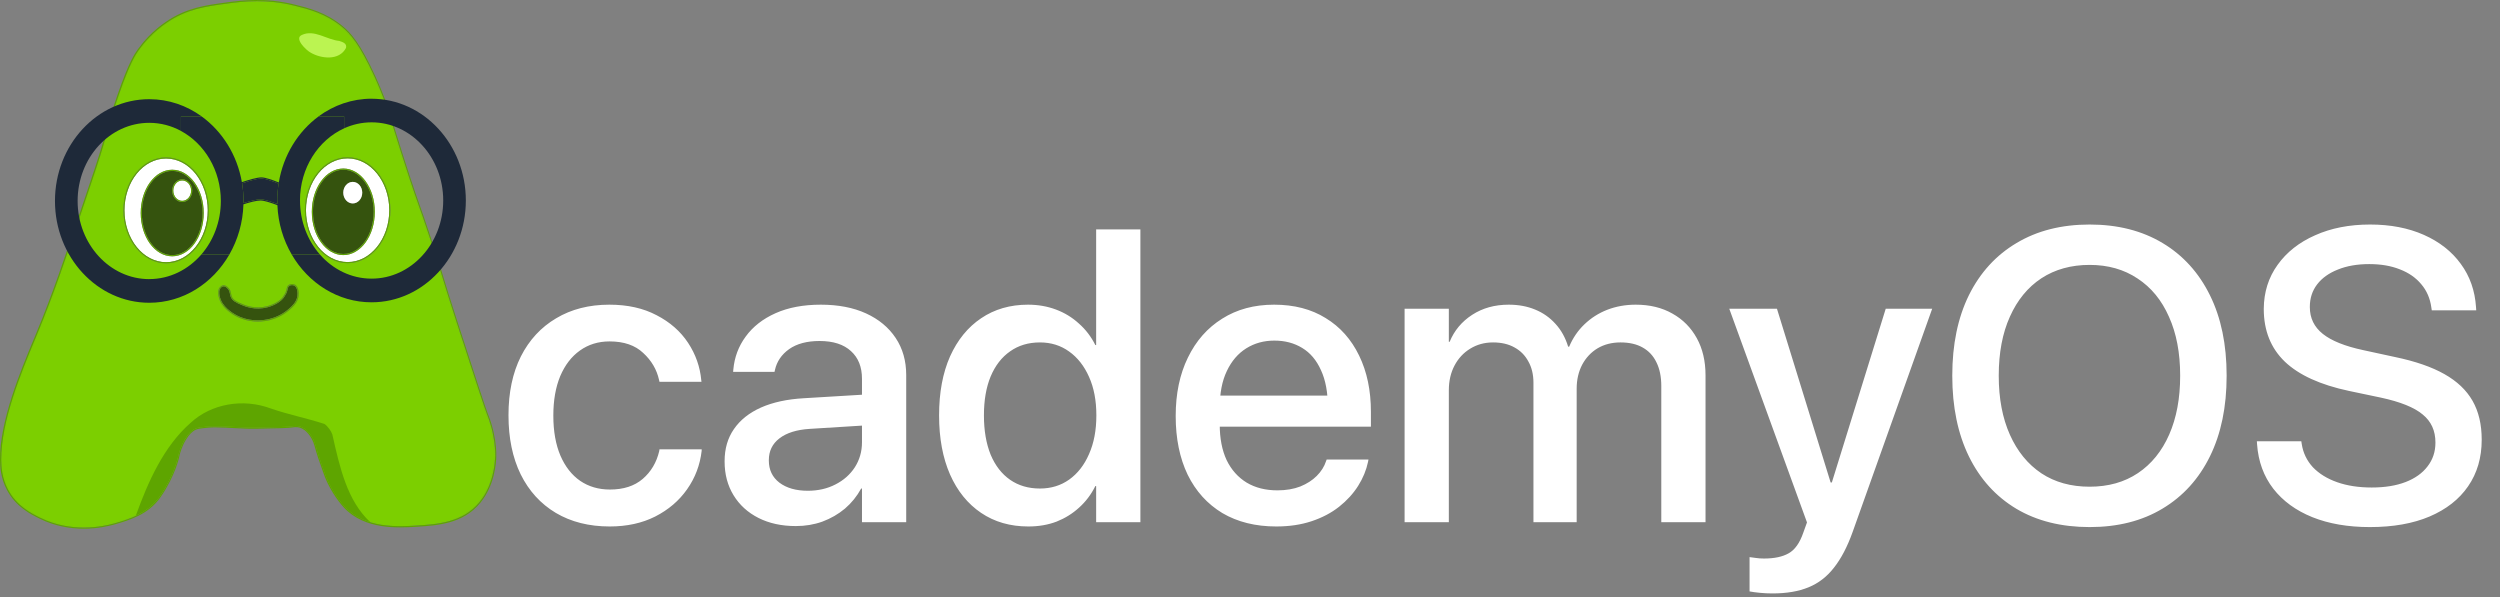 <svg width="385" height="92" viewBox="0 0 385 92" fill="none" xmlns="http://www.w3.org/2000/svg">
<rect x="0" y="0" width="385" height="92" fill="#808080" stroke="none"/>
<path d="M53.535 24.39C49.995 24.39 47.12 27.97 47.12 32.375C47.12 36.78 50 40.36 53.535 40.36C57.07 40.36 59.95 36.78 59.95 32.375C59.95 27.97 57.07 24.39 53.535 24.39ZM52.87 39.285C50.195 39.285 48.02 36.295 48.02 32.62C48.02 28.945 50.195 25.955 52.87 25.955C55.545 25.955 57.72 28.945 57.72 32.62C57.72 36.295 55.545 39.285 52.87 39.285Z" fill="white"/>
<path d="M52.87 26.135C50.29 26.135 48.195 29.045 48.195 32.62C48.195 36.195 50.295 39.105 52.87 39.105C55.445 39.105 57.545 36.195 57.545 32.62C57.545 29.045 55.445 26.135 52.87 26.135ZM54.325 31.33C53.52 31.33 52.865 30.585 52.865 29.67C52.865 28.755 53.52 28.01 54.325 28.01C55.13 28.01 55.785 28.755 55.785 29.67C55.785 30.585 55.13 31.33 54.325 31.33Z" fill="#35530E"/>
<path d="M25.58 24.41C22.04 24.41 19.165 27.991 19.165 32.395C19.165 36.8 22.045 40.38 25.58 40.38C29.115 40.38 31.995 36.8 31.995 32.395C31.995 27.991 29.115 24.41 25.58 24.41ZM26.52 39.471C23.845 39.471 21.67 36.48 21.67 32.806C21.67 29.131 23.845 26.14 26.52 26.14C29.195 26.14 31.37 29.131 31.37 32.806C31.37 36.48 29.195 39.471 26.52 39.471Z" fill="white"/>
<path d="M28.06 27.79C27.305 27.79 26.685 28.495 26.685 29.36C26.685 30.225 27.3 30.93 28.06 30.93C28.82 30.93 29.435 30.225 29.435 29.36C29.435 28.495 28.82 27.79 28.06 27.79Z" fill="white"/>
<path d="M45.335 43.995C45.07 43.855 44.685 43.895 44.485 44.085C44.375 44.185 44.35 44.3 44.31 44.486C44.275 44.636 44.235 44.825 44.135 45.075C44.13 45.086 44.005 45.386 43.72 45.8C43.28 46.431 42.29 47.03 41.195 47.32C39.26 47.835 37.72 47.181 37.21 46.965C36.425 46.63 35.8 46.365 35.535 45.715C35.465 45.545 35.44 45.391 35.41 45.236C35.365 44.986 35.32 44.755 35.11 44.501C34.885 44.236 34.665 44.1 34.45 44.1C34.425 44.1 34.4 44.1 34.375 44.105C34.205 44.13 34.05 44.24 33.925 44.42C33.845 44.535 33.74 44.745 33.77 45.21C33.815 45.925 34.13 46.48 34.265 46.685C35.105 47.99 36.665 48.68 36.97 48.805C38.855 49.58 40.61 49.336 41.49 49.12C42.275 48.931 43.43 48.501 44.505 47.55C45 47.115 45.67 46.516 45.795 45.596C45.855 45.156 45.835 44.255 45.335 43.995Z" fill="#35530E"/>
<path d="M26.52 26.32C23.941 26.32 21.846 29.23 21.846 32.805C21.846 36.38 23.945 39.29 26.52 39.29C29.096 39.29 31.195 36.38 31.195 32.805C31.195 29.23 29.096 26.32 26.52 26.32ZM28.061 31.115C27.206 31.115 26.515 30.33 26.515 29.365C26.515 28.4 27.21 27.615 28.061 27.615C28.91 27.615 29.61 28.4 29.61 29.365C29.61 30.33 28.916 31.115 28.061 31.115Z" fill="#35530E"/>
<path d="M74.99 63.845L74.98 63.825C74.605 62.89 73.13 58.345 70.185 49.29C69.08 45.89 68.58 44.245 68.14 42.8C67.665 41.23 67.25 39.875 66.215 36.76C65.3 34.01 64.865 32.775 64.44 31.58C64.045 30.465 63.67 29.41 62.945 27.2C62.04 24.455 61.38 22.34 60.855 20.64C59.72 16.995 59.095 14.985 57.615 11.75C55.37 6.855 53.935 5.235 52.715 4.215C50.165 2.08 47.47 1.41 45.3 0.875C43.185 0.35 41.255 0.185 39.575 0.185C37.695 0.185 36.135 0.395 34.98 0.55C31.665 0.99 28.8 1.375 25.675 3.5C23.575 4.925 22.16 6.6 21.34 7.755C20.915 8.355 20.03 9.6 18.32 14.51C17.515 16.82 17.07 18.38 16.55 20.18C16.375 20.795 16.19 21.435 15.985 22.14C15.285 24.515 14.53 26.755 13.015 31.225C9.85 40.59 8.26 45.285 5.785 51.285C5.64 51.63 5.49 51.995 5.335 52.37C3.265 57.345 0.14 64.865 0.175 70.81C0.18 71.925 0.295 73.615 1.21 75.355C2.555 77.925 4.82 79.045 6.175 79.715C10.985 82.1 15.795 81.115 17.64 80.58C19.8 79.955 22.76 79.095 24.605 76.42C26.83 73.2 27.43 70.295 27.435 70.265C27.52 69.85 27.785 68.77 28.475 67.625C28.985 66.78 29.515 66.25 30.085 66.005C30.42 65.86 30.76 65.82 31.435 65.745C32.37 65.635 33.08 65.64 33.21 65.64C34.35 65.655 35.29 65.705 36.2 65.755C37.31 65.815 38.355 65.87 39.535 65.845C42.795 65.78 44.435 65.75 45.065 65.64C45.245 65.61 45.695 65.535 46.23 65.695C46.555 65.795 47.2 66.095 47.845 67.005C48.345 67.715 48.52 68.345 48.745 69.145C48.775 69.255 48.805 69.37 48.84 69.49C49.025 70.15 49.265 70.8 49.49 71.435C49.635 71.835 49.78 72.245 49.915 72.655C50.66 74.92 52.09 76.975 53.085 78.04C56.24 81.43 61.385 81.105 64.15 80.93C67.295 80.73 71.205 80.485 73.8 77.33C75.98 74.68 76.215 71.265 76.23 70.28C76.265 68.47 75.83 66.595 75.695 66.06C75.415 64.95 75.095 64.145 74.97 63.845H74.99ZM25.58 40.56C21.945 40.56 18.99 36.895 18.99 32.395C18.99 27.895 21.945 24.23 25.58 24.23C29.215 24.23 32.17 27.895 32.17 32.395C32.17 36.895 29.215 40.56 25.58 40.56ZM45.97 45.62C45.835 46.61 45.135 47.235 44.62 47.69C43.525 48.665 42.335 49.1 41.535 49.3C41.1 49.405 40.455 49.52 39.69 49.52C38.87 49.52 37.905 49.39 36.905 48.98C36.59 48.85 34.99 48.14 34.12 46.79C33.98 46.57 33.645 45.985 33.595 45.225C33.56 44.7 33.685 44.455 33.78 44.315C33.935 44.09 34.13 43.96 34.345 43.925C34.55 43.895 34.875 43.95 35.235 44.38C35.48 44.67 35.525 44.94 35.575 45.2C35.605 45.35 35.63 45.49 35.69 45.64C35.925 46.225 36.52 46.475 37.27 46.79C37.765 47 39.27 47.64 41.145 47.14C42.205 46.86 43.155 46.29 43.57 45.69C43.845 45.295 43.965 45.005 43.965 45C44.06 44.765 44.1 44.585 44.13 44.44C44.175 44.24 44.21 44.085 44.355 43.945C44.61 43.705 45.07 43.65 45.4 43.825C45.99 44.13 46.025 45.095 45.955 45.615L45.97 45.62ZM53.535 40.54C49.9 40.54 46.945 36.875 46.945 32.375C46.945 27.875 49.9 24.21 53.535 24.21C57.17 24.21 60.125 27.875 60.125 32.375C60.125 36.875 57.17 40.54 53.535 40.54Z" fill="#7CCF00"/>
<path d="M75.15 63.775L75.14 63.755C74.77 62.825 73.29 58.285 70.345 49.22C69.245 45.83 68.745 44.19 68.305 42.745C67.825 41.175 67.415 39.815 66.38 36.7C65.465 33.945 65.03 32.71 64.605 31.515C64.21 30.4 63.835 29.35 63.11 27.14C62.205 24.395 61.55 22.28 61.02 20.585C59.885 16.93 59.26 14.92 57.77 11.67C55.51 6.74 54.055 5.105 52.82 4.07C50.24 1.91 47.52 1.235 45.335 0.695C40.825 -0.42 37.15 0.07 34.95 0.365C31.615 0.81 28.73 1.195 25.57 3.34C23.45 4.78 22.02 6.475 21.19 7.64C20.76 8.245 19.865 9.505 18.15 14.44C17.345 16.755 16.895 18.315 16.38 20.12C16.205 20.735 16.02 21.375 15.815 22.075C15.115 24.445 14.36 26.685 12.85 31.155C9.685 40.515 8.1 45.21 5.625 51.205C5.485 51.55 5.33 51.915 5.175 52.29C3.1 57.28 -0.035 64.82 0 70.805C0.005 71.94 0.125 73.66 1.06 75.44C2.435 78.06 4.73 79.195 6.105 79.875C8.49 81.055 10.87 81.42 12.9 81.42C15.01 81.42 16.745 81.025 17.695 80.75C19.88 80.115 22.875 79.25 24.755 76.52C27.04 73.205 27.615 70.3 27.615 70.295C27.695 69.895 27.955 68.835 28.635 67.72C29.12 66.92 29.635 66.4 30.165 66.17C30.475 66.035 30.805 66 31.465 65.92C32.41 65.81 33.14 65.815 33.22 65.82C34.355 65.835 35.295 65.885 36.2 65.935C37.31 65.995 38.36 66.05 39.55 66.025C42.82 65.96 44.46 65.93 45.115 65.82C45.275 65.795 45.7 65.72 46.195 65.87C46.5 65.96 47.105 66.245 47.72 67.115C48.205 67.8 48.365 68.385 48.59 69.2C48.62 69.31 48.65 69.425 48.685 69.545C48.875 70.21 49.11 70.865 49.34 71.505C49.485 71.905 49.63 72.315 49.765 72.72C50.52 75.015 51.965 77.09 52.975 78.175C56.185 81.625 61.385 81.295 64.18 81.12C67.355 80.92 71.31 80.67 73.955 77.455C76.175 74.76 76.41 71.29 76.43 70.29C76.465 68.46 76.025 66.56 75.885 66.02C75.6 64.9 75.275 64.085 75.155 63.78L75.15 63.775ZM76.25 70.28C76.23 71.265 76 74.68 73.82 77.33C71.225 80.48 67.315 80.73 64.17 80.93C61.405 81.105 56.255 81.43 53.105 78.04C52.11 76.97 50.685 74.92 49.935 72.655C49.8 72.245 49.65 71.83 49.51 71.435C49.28 70.8 49.045 70.145 48.86 69.49C48.825 69.37 48.795 69.255 48.765 69.145C48.545 68.345 48.37 67.715 47.865 67.005C47.22 66.09 46.575 65.79 46.25 65.695C45.715 65.535 45.26 65.61 45.085 65.64C44.45 65.745 42.815 65.78 39.555 65.845C38.375 65.87 37.325 65.815 36.22 65.755C35.31 65.705 34.37 65.66 33.23 65.64C33.095 65.64 32.39 65.635 31.455 65.745C30.78 65.825 30.44 65.865 30.105 66.005C29.535 66.25 29.005 66.78 28.495 67.625C27.805 68.765 27.535 69.85 27.455 70.265C27.45 70.295 26.85 73.195 24.625 76.42C22.775 79.095 19.82 79.955 17.66 80.58C15.815 81.115 11.005 82.1 6.195 79.715C4.84 79.045 2.58 77.925 1.23 75.355C0.315 73.61 0.2 71.925 0.195 70.81C0.16 64.865 3.285 57.345 5.355 52.37C5.51 51.99 5.665 51.63 5.805 51.285C8.28 45.285 9.87 40.585 13.035 31.225C14.545 26.755 15.305 24.515 16.005 22.14C16.21 21.435 16.395 20.795 16.57 20.18C17.085 18.375 17.535 16.82 18.34 14.51C20.05 9.6 20.935 8.355 21.36 7.755C22.18 6.6 23.595 4.925 25.695 3.5C28.82 1.375 31.685 0.995 35 0.55C36.155 0.395 37.715 0.185 39.595 0.185C41.275 0.185 43.205 0.35 45.32 0.875C47.485 1.41 50.185 2.075 52.735 4.215C53.955 5.235 55.39 6.855 57.635 11.75C59.115 14.985 59.74 16.995 60.875 20.64C61.405 22.34 62.06 24.455 62.965 27.2C63.695 29.41 64.065 30.465 64.46 31.58C64.885 32.775 65.32 34.01 66.235 36.76C67.27 39.875 67.68 41.23 68.16 42.8C68.6 44.25 69.1 45.89 70.205 49.29C73.15 58.345 74.63 62.89 75 63.825L75.01 63.845C75.13 64.15 75.45 64.95 75.735 66.06C75.87 66.595 76.305 68.47 76.27 70.28H76.25Z" fill="#5EA500"/>
<path d="M45.415 43.831C45.085 43.656 44.625 43.711 44.37 43.95C44.22 44.09 44.185 44.25 44.145 44.445C44.115 44.59 44.075 44.77 43.98 45.005C43.98 45.005 43.86 45.295 43.585 45.695C43.17 46.295 42.22 46.865 41.16 47.145C39.285 47.645 37.78 47.005 37.285 46.795C36.535 46.475 35.94 46.225 35.705 45.645C35.645 45.495 35.62 45.355 35.59 45.206C35.54 44.946 35.49 44.675 35.25 44.386C34.885 43.956 34.565 43.901 34.36 43.931C34.145 43.961 33.95 44.095 33.795 44.32C33.7 44.46 33.575 44.706 33.61 45.23C33.66 45.986 33.99 46.575 34.135 46.795C35.005 48.145 36.605 48.855 36.92 48.986C37.92 49.395 38.88 49.526 39.705 49.526C40.47 49.526 41.115 49.41 41.55 49.306C42.35 49.111 43.54 48.67 44.635 47.695C45.15 47.24 45.85 46.615 45.985 45.626C46.055 45.105 46.015 44.14 45.43 43.835L45.415 43.831ZM45.795 45.596C45.67 46.516 44.995 47.115 44.505 47.55C43.435 48.501 42.275 48.931 41.49 49.12C40.61 49.336 38.85 49.581 36.97 48.806C36.665 48.681 35.105 47.99 34.265 46.685C34.13 46.48 33.82 45.925 33.77 45.21C33.74 44.745 33.84 44.541 33.925 44.42C34.05 44.24 34.205 44.13 34.375 44.105C34.4 44.105 34.425 44.1 34.45 44.1C34.665 44.1 34.885 44.236 35.11 44.501C35.32 44.751 35.365 44.986 35.41 45.236C35.44 45.391 35.465 45.545 35.535 45.715C35.8 46.365 36.42 46.63 37.21 46.965C37.715 47.181 39.26 47.835 41.195 47.32C42.29 47.03 43.28 46.435 43.72 45.8C44.005 45.386 44.13 45.09 44.135 45.075C44.235 44.825 44.28 44.636 44.31 44.486C44.35 44.3 44.375 44.185 44.485 44.085C44.685 43.895 45.07 43.855 45.335 43.995C45.835 44.255 45.855 45.156 45.795 45.596Z" fill="#5EA500"/>
<path d="M25.58 24.225C21.945 24.225 18.99 27.89 18.99 32.39C18.99 36.89 21.945 40.555 25.58 40.555C29.215 40.555 32.17 36.89 32.17 32.39C32.17 27.89 29.215 24.225 25.58 24.225ZM25.58 40.38C22.04 40.38 19.165 36.8 19.165 32.395C19.165 27.99 22.045 24.41 25.58 24.41C29.115 24.41 31.995 27.99 31.995 32.395C31.995 36.8 29.115 40.38 25.58 40.38Z" fill="#5EA500"/>
<path d="M53.535 24.205C49.9 24.205 46.945 27.87 46.945 32.37C46.945 36.87 49.9 40.535 53.535 40.535C57.17 40.535 60.125 36.87 60.125 32.37C60.125 27.87 57.17 24.205 53.535 24.205ZM53.535 40.36C49.995 40.36 47.12 36.78 47.12 32.375C47.12 27.97 50 24.39 53.535 24.39C57.07 24.39 59.95 27.97 59.95 32.375C59.95 36.78 57.07 40.36 53.535 40.36Z" fill="#5EA500"/>
<path d="M26.52 26.14C23.845 26.14 21.67 29.13 21.67 32.805C21.67 36.48 23.845 39.47 26.52 39.47C29.195 39.47 31.37 36.48 31.37 32.805C31.37 29.13 29.195 26.14 26.52 26.14ZM26.52 39.29C23.94 39.29 21.845 36.38 21.845 32.805C21.845 29.23 23.945 26.32 26.52 26.32C29.095 26.32 31.195 29.23 31.195 32.805C31.195 36.38 29.095 39.29 26.52 39.29Z" fill="#5EA500"/>
<path d="M52.87 25.955C50.195 25.955 48.02 28.945 48.02 32.62C48.02 36.295 50.195 39.285 52.87 39.285C55.545 39.285 57.72 36.295 57.72 32.62C57.72 28.945 55.545 25.955 52.87 25.955ZM52.87 39.105C50.29 39.105 48.195 36.195 48.195 32.62C48.195 29.045 50.295 26.135 52.87 26.135C55.445 26.135 57.545 29.045 57.545 32.62C57.545 36.195 55.445 39.105 52.87 39.105Z" fill="#5EA500"/>
<path d="M54.325 31.33C55.132 31.33 55.785 30.587 55.785 29.67C55.785 28.754 55.132 28.01 54.325 28.01C53.519 28.01 52.865 28.754 52.865 29.67C52.865 30.587 53.519 31.33 54.325 31.33Z" fill="white"/>
<path d="M28.06 27.61C27.205 27.61 26.515 28.395 26.515 29.36C26.515 30.325 27.21 31.11 28.06 31.11C28.91 31.11 29.61 30.325 29.61 29.36C29.61 28.395 28.915 27.61 28.06 27.61ZM28.06 30.93C27.305 30.93 26.685 30.225 26.685 29.36C26.685 28.495 27.3 27.79 28.06 27.79C28.82 27.79 29.435 28.495 29.435 29.36C29.435 30.225 28.82 30.93 28.06 30.93Z" fill="#5EA500"/>
<path d="M51.19 66.93C51.015 66.385 50.49 65.655 49.97 65.29C47.175 64.38 44.38 63.835 41.76 62.925C37.395 61.285 32.505 62.195 29.36 65.11C25.205 68.75 22.79 74.205 20.91 79.43C22.27 78.795 23.605 77.875 24.615 76.42C26.84 73.2 27.44 70.295 27.445 70.265C27.53 69.85 27.795 68.77 28.485 67.625C28.995 66.78 29.525 66.25 30.095 66.005C30.43 65.86 30.77 65.82 31.445 65.745C32.38 65.635 33.09 65.64 33.22 65.64C34.36 65.655 35.3 65.705 36.21 65.755C37.32 65.815 38.365 65.87 39.545 65.845C42.805 65.78 44.445 65.75 45.075 65.64C45.255 65.61 45.705 65.535 46.24 65.695C46.565 65.795 47.21 66.095 47.855 67.005C48.355 67.715 48.53 68.345 48.755 69.145C48.785 69.255 48.815 69.37 48.85 69.49C49.035 70.15 49.275 70.8 49.5 71.435C49.645 71.835 49.79 72.245 49.925 72.655C50.67 74.92 52.1 76.975 53.095 78.04C54.22 79.245 55.595 79.98 57.025 80.42C53.455 77.105 52.32 71.955 51.185 66.925L51.19 66.93Z" fill="#5EA500"/>
<path d="M53.285 7.39C53.46 6.66 52.76 6.48 52.235 6.3C50.315 6.12 48.395 4.48 46.47 5.39C45.25 5.935 47.17 7.755 47.865 8.12C49.435 9.03 52.23 9.395 53.28 7.39H53.285Z" fill="#BBF451"/>
<path d="M40.24 27.495C39.605 27.495 38.34 27.865 37.28 28.23C37.425 29.115 37.505 30.02 37.505 30.95C37.505 31.06 37.5 31.17 37.495 31.28C38.435 30.98 39.495 30.705 40.12 30.7C40.69 30.7 41.755 31.04 42.715 31.405C42.71 31.23 42.705 31.055 42.705 30.88C42.705 29.995 42.775 29.13 42.91 28.28C41.955 27.89 40.84 27.495 40.255 27.495H40.245H40.24Z" fill="#1E2939"/>
<path d="M22.985 42.985C16.905 42.985 11.955 37.585 11.955 30.95C11.955 24.315 16.9 18.915 22.985 18.915C24.735 18.915 26.395 19.365 27.865 20.16V17.92H31.045C28.74 16.25 25.965 15.275 22.985 15.275C14.98 15.275 8.465 22.31 8.465 30.95C8.465 39.59 14.98 46.625 22.985 46.625C28.19 46.625 32.765 43.65 35.325 39.19H31.01C28.995 41.52 26.145 42.98 22.985 42.98V42.985Z" fill="#1E2939"/>
<path d="M57.225 15.2C54.205 15.2 51.395 16.205 49.07 17.915H52.995V19.76C54.3 19.17 55.725 18.84 57.225 18.84C63.305 18.84 68.255 24.24 68.255 30.875C68.255 37.51 63.31 42.91 57.225 42.91C54.095 42.91 51.27 41.48 49.26 39.19H44.92C47.49 43.61 52.04 46.555 57.22 46.555C65.225 46.555 71.74 39.52 71.74 30.88C71.74 22.24 65.225 15.205 57.22 15.205L57.225 15.2Z" fill="#1E2939"/>
<path d="M46.195 30.88C46.195 25.875 49.005 21.58 52.995 19.765V17.92H49.07C45.91 20.245 43.64 23.88 42.935 28.1C41.97 27.705 40.845 27.315 40.25 27.315H40.24C39.58 27.32 38.315 27.685 37.25 28.05C36.515 23.84 34.22 20.22 31.04 17.92H27.86V20.16C31.5 22.13 34.01 26.225 34.01 30.95C34.01 34.14 32.865 37.04 31.005 39.195H35.32C36.62 36.935 37.405 34.295 37.49 31.465C38.425 31.165 39.5 30.88 40.12 30.88H40.13C40.675 30.88 41.75 31.23 42.72 31.6C42.835 34.38 43.63 36.975 44.925 39.195H49.265C47.37 37.03 46.2 34.105 46.2 30.88H46.195ZM42.705 30.88C42.705 31.055 42.71 31.23 42.715 31.405C41.75 31.04 40.685 30.695 40.12 30.7C39.5 30.7 38.435 30.98 37.495 31.28C37.495 31.17 37.505 31.06 37.505 30.95C37.505 30.025 37.425 29.115 37.28 28.23C38.34 27.865 39.605 27.5 40.24 27.495H40.25C40.835 27.495 41.95 27.89 42.905 28.28C42.775 29.125 42.7 29.995 42.7 30.88H42.705Z" fill="#1E2939"/>
<path d="M93.901 81.077C90.714 81.077 87.943 80.379 85.589 78.983C83.255 77.587 81.453 75.608 80.182 73.045C78.932 70.483 78.307 67.452 78.307 63.952V63.92C78.307 60.441 78.943 57.431 80.214 54.889C81.505 52.347 83.318 50.389 85.651 49.014C87.984 47.618 90.714 46.92 93.839 46.92C96.651 46.92 99.078 47.462 101.12 48.545C103.182 49.608 104.797 51.025 105.964 52.795C107.13 54.566 107.807 56.483 107.995 58.545L108.026 58.795H101.557L101.495 58.514C101.141 56.91 100.328 55.525 99.057 54.358C97.807 53.17 96.078 52.577 93.87 52.577C92.141 52.577 90.62 53.045 89.307 53.983C88.016 54.9 87.005 56.212 86.276 57.92C85.568 59.629 85.214 61.65 85.214 63.983V64.014C85.214 66.41 85.578 68.462 86.307 70.17C87.037 71.858 88.047 73.15 89.339 74.045C90.651 74.941 92.182 75.389 93.932 75.389C96.016 75.389 97.693 74.847 98.964 73.764C100.255 72.66 101.109 71.222 101.526 69.452L101.557 69.202H108.057V69.42C107.807 71.608 107.057 73.587 105.807 75.358C104.578 77.108 102.943 78.504 100.901 79.545C98.88 80.566 96.547 81.077 93.901 81.077ZM122.557 81.014C120.37 81.014 118.453 80.597 116.807 79.764C115.162 78.931 113.88 77.764 112.964 76.264C112.047 74.764 111.589 73.035 111.589 71.077V71.014C111.589 69.097 112.068 67.452 113.026 66.077C113.984 64.681 115.37 63.577 117.182 62.764C119.016 61.952 121.224 61.472 123.807 61.327L136.245 60.577V65.327L124.714 66.045C122.693 66.17 121.13 66.66 120.026 67.514C118.943 68.347 118.401 69.462 118.401 70.858V70.92C118.401 72.358 118.943 73.493 120.026 74.327C121.13 75.16 122.589 75.577 124.401 75.577C125.984 75.577 127.401 75.254 128.651 74.608C129.922 73.962 130.922 73.077 131.651 71.952C132.38 70.806 132.745 69.525 132.745 68.108V58.327C132.745 56.514 132.182 55.097 131.057 54.077C129.932 53.035 128.318 52.514 126.214 52.514C124.276 52.514 122.714 52.931 121.526 53.764C120.359 54.597 119.63 55.67 119.339 56.983L119.276 57.264H112.901L112.932 56.92C113.099 55.025 113.734 53.327 114.839 51.827C115.943 50.306 117.474 49.108 119.432 48.233C121.391 47.358 123.714 46.92 126.401 46.92C129.089 46.92 131.412 47.368 133.37 48.264C135.328 49.16 136.849 50.42 137.932 52.045C139.016 53.67 139.557 55.577 139.557 57.764V80.42H132.745V75.233H132.62C131.974 76.42 131.141 77.452 130.12 78.327C129.099 79.181 127.943 79.847 126.651 80.327C125.38 80.785 124.016 81.014 122.557 81.014ZM158.37 81.077C155.578 81.077 153.151 80.379 151.089 78.983C149.026 77.587 147.432 75.618 146.307 73.077C145.182 70.514 144.62 67.483 144.62 63.983V63.952C144.62 60.452 145.182 57.431 146.307 54.889C147.453 52.347 149.047 50.389 151.089 49.014C153.151 47.618 155.557 46.92 158.307 46.92C159.849 46.92 161.287 47.17 162.62 47.67C163.953 48.17 165.13 48.889 166.151 49.827C167.193 50.743 168.037 51.847 168.682 53.139H168.807V35.327H175.62V80.42H168.807V74.858H168.682C168.037 76.15 167.203 77.254 166.182 78.17C165.182 79.087 164.026 79.806 162.714 80.327C161.401 80.827 159.953 81.077 158.37 81.077ZM160.151 75.233C161.859 75.233 163.359 74.775 164.651 73.858C165.964 72.92 166.984 71.608 167.714 69.92C168.464 68.233 168.839 66.254 168.839 63.983V63.952C168.839 61.681 168.464 59.712 167.714 58.045C166.964 56.358 165.943 55.056 164.651 54.139C163.359 53.202 161.859 52.733 160.151 52.733C158.38 52.733 156.849 53.191 155.557 54.108C154.266 55.004 153.266 56.295 152.557 57.983C151.87 59.65 151.526 61.639 151.526 63.952V63.983C151.526 66.295 151.87 68.306 152.557 70.014C153.266 71.702 154.266 72.993 155.557 73.889C156.849 74.785 158.38 75.233 160.151 75.233ZM196.557 81.077C193.349 81.077 190.578 80.389 188.245 79.014C185.932 77.618 184.151 75.65 182.901 73.108C181.672 70.545 181.057 67.535 181.057 64.077V64.045C181.057 60.629 181.682 57.639 182.932 55.077C184.182 52.493 185.943 50.493 188.214 49.077C190.484 47.639 193.151 46.92 196.214 46.92C199.297 46.92 201.943 47.608 204.151 48.983C206.38 50.337 208.099 52.264 209.307 54.764C210.516 57.243 211.12 60.129 211.12 63.42V65.702H184.401V60.92H207.839L204.495 65.389V62.764C204.495 60.452 204.141 58.535 203.432 57.014C202.745 55.472 201.776 54.327 200.526 53.577C199.297 52.827 197.87 52.452 196.245 52.452C194.641 52.452 193.203 52.847 191.932 53.639C190.662 54.431 189.662 55.597 188.932 57.139C188.203 58.66 187.839 60.535 187.839 62.764V65.389C187.839 67.514 188.193 69.337 188.901 70.858C189.63 72.358 190.662 73.514 191.995 74.327C193.328 75.118 194.901 75.514 196.714 75.514C198.047 75.514 199.224 75.316 200.245 74.92C201.266 74.504 202.109 73.962 202.776 73.295C203.464 72.608 203.943 71.847 204.214 71.014L204.307 70.764H210.745L210.682 71.108C210.412 72.4 209.901 73.639 209.151 74.827C208.401 76.014 207.422 77.087 206.214 78.045C205.026 78.983 203.62 79.722 201.995 80.264C200.37 80.806 198.557 81.077 196.557 81.077ZM216.307 80.42V47.545H223.12V52.639H223.245C223.953 50.91 225.109 49.525 226.714 48.483C228.318 47.441 230.193 46.92 232.339 46.92C233.839 46.92 235.193 47.17 236.401 47.67C237.63 48.17 238.682 48.91 239.557 49.889C240.432 50.847 241.078 52.014 241.495 53.389H241.651C242.214 52.056 242.995 50.91 243.995 49.952C245.016 48.972 246.193 48.222 247.526 47.702C248.88 47.181 250.339 46.92 251.901 46.92C254.068 46.92 255.953 47.379 257.557 48.295C259.162 49.191 260.412 50.452 261.307 52.077C262.203 53.702 262.651 55.608 262.651 57.795V80.42H255.839V59.452C255.839 58.014 255.589 56.795 255.089 55.795C254.609 54.795 253.901 54.035 252.964 53.514C252.047 52.993 250.912 52.733 249.557 52.733C248.224 52.733 247.047 53.035 246.026 53.639C245.026 54.243 244.234 55.087 243.651 56.17C243.089 57.254 242.807 58.483 242.807 59.858V80.42H236.151V58.952C236.151 57.681 235.891 56.587 235.37 55.67C234.87 54.733 234.162 54.014 233.245 53.514C232.328 52.993 231.224 52.733 229.932 52.733C228.62 52.733 227.443 53.056 226.401 53.702C225.38 54.327 224.578 55.191 223.995 56.295C223.412 57.4 223.12 58.67 223.12 60.108V80.42H216.307ZM272.964 91.389C272.318 91.389 271.672 91.358 271.026 91.295C270.38 91.233 269.849 91.16 269.432 91.077V85.795C269.682 85.837 269.995 85.879 270.37 85.92C270.766 85.983 271.193 86.014 271.651 86.014C273.255 86.014 274.526 85.743 275.464 85.202C276.422 84.66 277.172 83.597 277.714 82.014L278.276 80.452L266.307 47.545H273.651L282.37 75.764L281.182 74.295H282.839L281.651 75.764L290.401 47.545H297.557L285.307 81.92C284.495 84.191 283.537 86.025 282.432 87.42C281.349 88.816 280.037 89.827 278.495 90.452C276.974 91.077 275.13 91.389 272.964 91.389ZM321.807 81.17C317.453 81.17 313.693 80.233 310.526 78.358C307.359 76.462 304.922 73.775 303.214 70.295C301.505 66.795 300.651 62.66 300.651 57.889V57.827C300.651 53.056 301.505 48.931 303.214 45.452C304.943 41.972 307.391 39.295 310.557 37.42C313.724 35.525 317.474 34.577 321.807 34.577C326.12 34.577 329.859 35.525 333.026 37.42C336.193 39.316 338.63 42.004 340.339 45.483C342.047 48.941 342.901 53.056 342.901 57.827V57.889C342.901 62.66 342.047 66.785 340.339 70.264C338.63 73.743 336.193 76.431 333.026 78.327C329.88 80.222 326.141 81.17 321.807 81.17ZM321.807 74.952C324.682 74.952 327.162 74.254 329.245 72.858C331.328 71.462 332.932 69.483 334.057 66.92C335.182 64.358 335.745 61.347 335.745 57.889V57.827C335.745 54.347 335.172 51.337 334.026 48.795C332.901 46.233 331.287 44.264 329.182 42.889C327.099 41.493 324.641 40.795 321.807 40.795C318.953 40.795 316.474 41.483 314.37 42.858C312.287 44.233 310.672 46.202 309.526 48.764C308.38 51.306 307.807 54.327 307.807 57.827V57.889C307.807 61.368 308.38 64.389 309.526 66.952C310.672 69.514 312.287 71.493 314.37 72.889C316.453 74.264 318.932 74.952 321.807 74.952ZM364.964 81.17C361.589 81.17 358.63 80.66 356.089 79.639C353.568 78.618 351.568 77.16 350.089 75.264C348.609 73.347 347.776 71.066 347.589 68.42L347.557 67.952H354.401L354.464 68.358C354.672 69.733 355.245 70.931 356.182 71.952C357.141 72.952 358.391 73.722 359.932 74.264C361.474 74.806 363.245 75.077 365.245 75.077C367.266 75.077 369.005 74.795 370.464 74.233C371.922 73.67 373.047 72.868 373.839 71.827C374.651 70.785 375.057 69.566 375.057 68.17V68.139C375.057 66.327 374.401 64.889 373.089 63.827C371.797 62.743 369.651 61.879 366.651 61.233L361.745 60.202C357.328 59.264 354.037 57.764 351.87 55.702C349.703 53.618 348.62 50.91 348.62 47.577V47.545C348.641 44.983 349.349 42.733 350.745 40.795C352.141 38.837 354.068 37.316 356.526 36.233C358.984 35.129 361.807 34.577 364.995 34.577C368.12 34.577 370.88 35.108 373.276 36.17C375.672 37.233 377.568 38.722 378.964 40.639C380.359 42.535 381.141 44.754 381.307 47.295L381.339 47.795H374.495L374.432 47.389C374.245 45.972 373.724 44.764 372.87 43.764C372.037 42.764 370.943 42.004 369.589 41.483C368.234 40.941 366.662 40.67 364.87 40.67C363.016 40.67 361.401 40.952 360.026 41.514C358.651 42.056 357.589 42.816 356.839 43.795C356.089 44.775 355.714 45.931 355.714 47.264V47.295C355.714 48.983 356.38 50.358 357.714 51.42C359.047 52.483 361.12 53.316 363.932 53.92L368.839 54.983C371.943 55.629 374.474 56.504 376.432 57.608C378.391 58.712 379.839 60.087 380.776 61.733C381.714 63.379 382.182 65.368 382.182 67.702V67.733C382.182 70.483 381.484 72.868 380.089 74.889C378.714 76.889 376.734 78.441 374.151 79.545C371.589 80.629 368.526 81.17 364.964 81.17Z" fill="white"/>
</svg>
